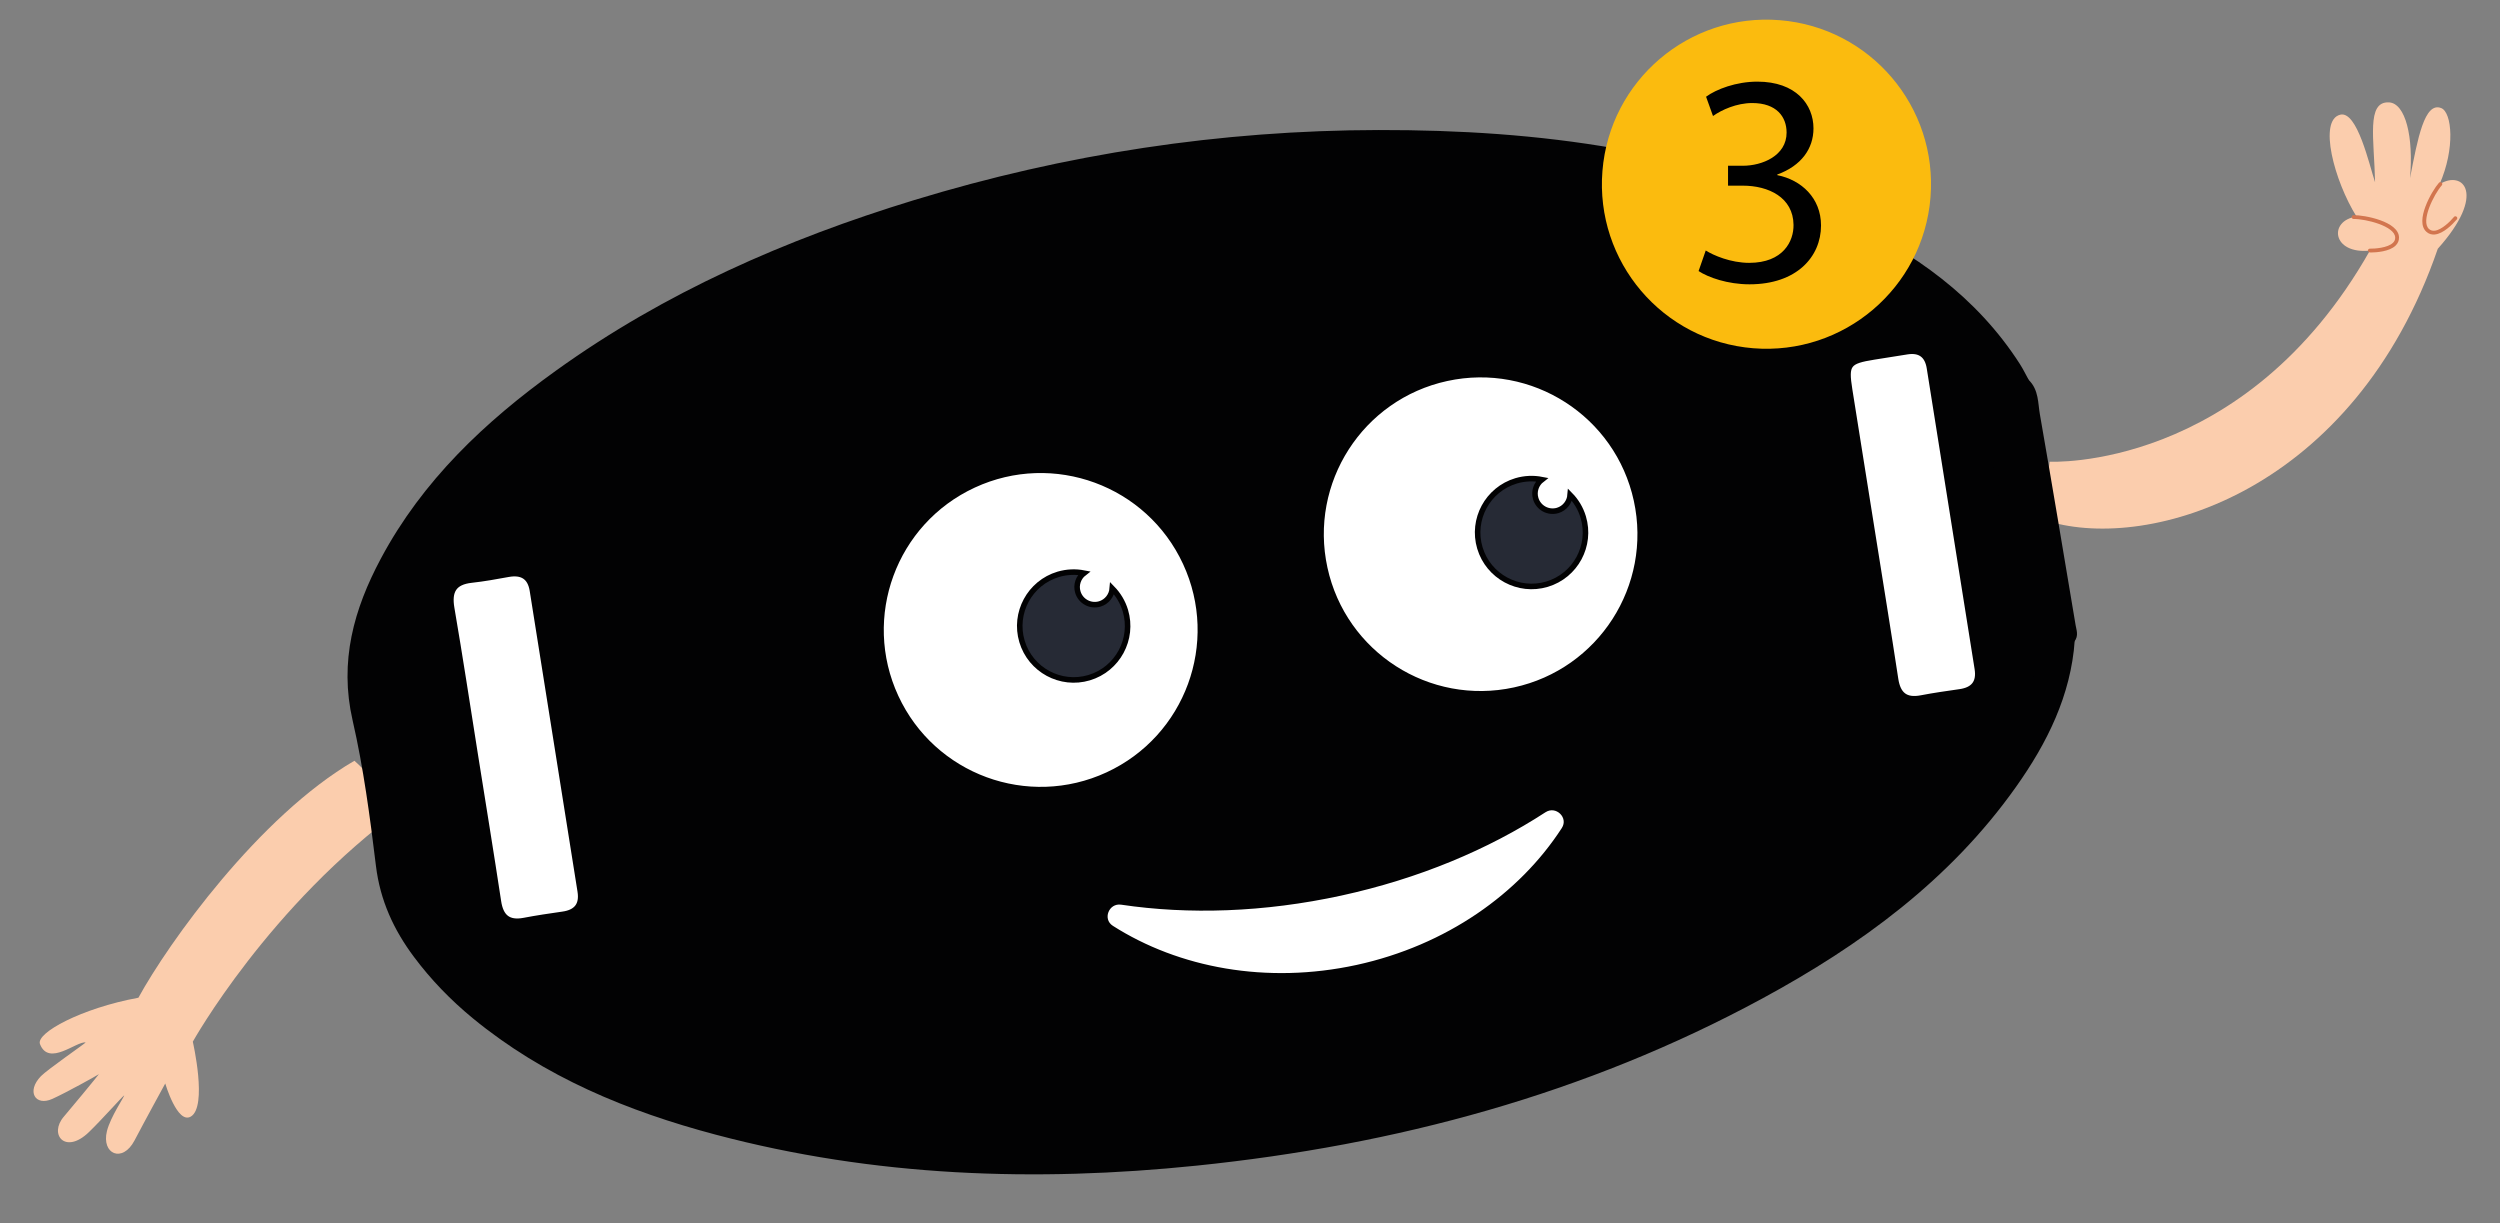 <svg xmlns="http://www.w3.org/2000/svg" xmlns:xlink="http://www.w3.org/1999/xlink" id="Calque_1" x="0px" y="0px" viewBox="0 0 450.83 220.59" style="enable-background:new 0 0 450.83 220.59;" xml:space="preserve"><rect x="0" y="0" width="450.83" height="220.59" fill="#808080" stroke="none"/><style type="text/css">	.st0{fill:#FBCDAD;}	.st1{fill:#D2754E;}	.st2{fill:#020203;stroke:#020203;stroke-miterlimit:10;}	.st3{fill:#FFFFFF;stroke:#020203;stroke-miterlimit:10;}	.st4{fill:#262A35;stroke:#020203;stroke-miterlimit:10;}	.st5{fill:#FBBB0E;}</style><g>	<g>		<g>			<g>				<path class="st0" d="M369.61,83.26c0,0,35.18,1.82,57.76-38.07c-6.86,0.71-7.5-5.45-2.41-6.13c-4.02-6.44-6.94-17.42-2.93-18.38     c3.05-0.73,5.22,9,6.27,12.19c-0.15-7.77-1.61-14.59,2.49-14.41c3.03,0.14,4.47,6.31,3.81,13.67     c1.39-7.18,2.62-13.83,5.63-12.64c1.94,0.77,2.55,7.27-0.3,13.73c4.24-2.64,8.55,1.74-0.32,11.64     c-15.08,43.8-51.93,54.66-70.24,49.14C369.02,87.47,369.61,83.26,369.61,83.26z"></path>				<path class="st1" d="M427.63,45.53c0.82-0.01,3.27-0.14,4.39-1.26c0.4-0.4,0.61-0.89,0.6-1.44c-0.04-2.9-6.24-4.06-8.2-4.03     c-0.19,0-0.34,0.16-0.34,0.35c0,0.19,0.16,0.34,0.35,0.34c2.15-0.03,7.47,1.27,7.5,3.35c0.01,0.37-0.12,0.68-0.4,0.94     c-0.94,0.93-3.33,1.08-4.16,1.06c-0.2-0.01-0.35,0.15-0.35,0.33c0,0.19,0.15,0.35,0.34,0.35     C427.38,45.53,427.47,45.53,427.63,45.53z"></path>				<path class="st1" d="M442.86,39.76c-0.54,0.62-2.23,2.4-3.81,2.53c-0.57,0.05-1.07-0.11-1.48-0.48     c-2.18-1.91,0.96-7.38,2.25-8.85c0.12-0.14,0.34-0.16,0.49-0.03c0.14,0.12,0.15,0.34,0.03,0.48c-1.42,1.62-3.88,6.51-2.31,7.89     c0.28,0.24,0.6,0.34,0.98,0.31c1.32-0.11,2.98-1.83,3.51-2.48c0.12-0.16,0.33-0.17,0.48-0.05c0.15,0.12,0.17,0.33,0.05,0.48     C443.02,39.57,442.96,39.64,442.86,39.76z"></path>			</g>		</g>	</g>	<g>		<path class="st0" d="M63.91,137.19c-17.24,10.02-33.55,32.86-38.95,42.73c-10.29,1.9-18.52,6.36-17.75,8.36   c1.59,4.12,6.62-0.58,8.24-0.29c-0.14,0.2-6.92,4.9-8.07,6.08c-2.67,2.75-1.01,5.48,2.05,4.1c2.63-1.19,8.13-4.26,8.41-4.47   c-0.18,0.28-5.38,6.59-6.32,7.66c-2.77,3.21,0.24,6.91,4.49,2.82c2.38-2.29,5.97-6.37,6.4-6.66c0.01,0.26-2.47,3.87-3.12,6.43   c-1.05,4.17,2.79,5.87,4.97,1.71c1.8-3.44,5.54-10.27,5.54-10.27s2.17,7.38,4.6,5.97c3.07-1.77,0.37-13.51,0.37-13.51   s13.67-24.52,37.87-42.12C69.74,144.63,67.29,140.1,63.91,137.19z"></path>	</g>	<g>		<g>			<path class="st2" d="M373.65,115.41c-0.69,9.87-4.95,18.37-10.52,26.22c-11.82,16.69-27.9,28.42-45.62,38.02    c-31.76,17.2-65.94,26.36-101.72,30.05c-29.17,3.01-58.1,1.99-86.57-5.56c-15.85-4.2-30.85-10.37-43.69-20.94    c-3.91-3.22-7.42-6.84-10.46-10.91c-3.63-4.85-6.03-10.06-6.78-16.2c-1.07-8.82-2.24-17.67-4.22-26.31    c-2.4-10.48,0.23-19.78,5.04-28.79c7.47-14.01,18.71-24.6,31.42-33.73c19.6-14.1,41.41-23.64,64.38-30.67    c27.28-8.34,55.21-12.59,83.72-12.64c28.86-0.05,57.11,3.57,83.57,16.05c12.67,5.97,23.89,13.86,31.63,25.92    c0.6,0.94,1.08,1.95,1.62,2.92c0.93,2.67-1.31,2.38-2.61,2.57c-4.77,0.68-4.78,0.61-4.03,5.28c2.12,13.32,4.23,26.63,6.38,39.94    c0.17,1.06-0.14,2.58,0.99,3.03c1.19,0.48,1.82-1,2.67-1.65C370.32,116.9,371.38,115.05,373.65,115.41z"></path>		</g>		<path class="st3" d="M85.67,135.96c-1.39-8.76-2.72-17.53-4.22-26.27c-0.53-3.08,0.38-4.74,3.58-5.09   c2.23-0.24,4.44-0.65,6.65-1.05c2.43-0.43,3.94,0.44,4.34,2.95c2.87,18.08,5.75,36.15,8.62,54.23c0.4,2.5-0.71,3.82-3.18,4.16   c-2.33,0.33-4.67,0.68-6.98,1.12c-2.82,0.53-4.18-0.65-4.6-3.43C88.53,153.7,87.08,144.83,85.67,135.96z"></path>		<path class="st3" d="M337.62,95.88c-1.36-8.54-2.72-17.07-4.08-25.61c-0.73-4.6-0.31-5.15,4.41-5.91c2-0.32,3.99-0.64,5.99-0.95   c2.32-0.36,3.65,0.66,4.01,2.96c2.88,18.07,5.75,36.15,8.63,54.22c0.4,2.5-0.69,3.83-3.15,4.18c-2.33,0.33-4.67,0.67-6.98,1.11   c-2.82,0.54-4.19-0.61-4.62-3.39C340.48,113.61,339.03,104.75,337.62,95.88z"></path>		<path class="st2" d="M373.65,115.41c-3.13,1.78-5.27,4.75-8.52,7.15c-0.19-1.18-0.34-2.11-0.48-3.04   c-2.46-15.4-4.86-30.8-7.42-46.18c-0.41-2.44,0.11-2.99,2.55-2.99c1.89,0,4.56,1.76,5.67-1.51c1.72,1.63,1.55,3.91,1.91,5.94   c2.21,12.68,4.32,25.37,6.45,38.06C373.95,113.69,374.35,114.6,373.65,115.41z"></path>	</g>	<path class="st3" d="M241.79,161.01c-13.91,3.03-27.46,3.44-39.53,1.64c-2.76-0.41-4.19,3.23-1.84,4.73  c12.01,7.65,27.98,10.67,44.31,7.12c16.32-3.56,29.59-12.95,37.33-24.9c1.52-2.34-1.3-5.06-3.64-3.54  C268.19,152.72,255.7,157.98,241.79,161.01z"></path>			<ellipse transform="matrix(0.908 -0.42 0.42 0.908 -30.371 89.195)" class="st3" cx="187.57" cy="113.64" rx="28.78" ry="28.78"></ellipse>	<path class="st3" d="M295.12,90.21c3.38,15.53-6.46,30.86-21.99,34.24s-30.86-6.46-34.24-21.99s6.46-30.86,21.99-34.24  C276.41,64.84,291.74,74.68,295.12,90.21z"></path>	<path class="st4" d="M200.58,106.11c-0.1,1.27-0.96,2.41-2.25,2.8c-1.68,0.5-3.46-0.45-3.96-2.14c-0.39-1.3,0.1-2.64,1.11-3.42  c-1.49-0.29-3.08-0.24-4.64,0.22c-5.15,1.54-8.07,6.96-6.54,12.1c1.54,5.15,6.96,8.07,12.1,6.54c5.15-1.54,8.07-6.96,6.54-12.1  C202.47,108.55,201.64,107.2,200.58,106.11z"></path>	<path class="st4" d="M283.15,89.25c-0.1,1.27-0.96,2.41-2.25,2.8c-1.68,0.5-3.46-0.45-3.96-2.14c-0.39-1.3,0.1-2.64,1.11-3.42  c-1.49-0.29-3.08-0.24-4.64,0.22c-5.15,1.54-8.07,6.96-6.54,12.1c1.54,5.15,6.96,8.07,12.1,6.54c5.15-1.54,8.07-6.96,6.54-12.1  C285.04,91.69,284.22,90.34,283.15,89.25z"></path></g><g>	<g>		<path class="st5" d="M348.13,35.6c-1.32,16.34-15.63,28.51-31.97,27.2c-16.34-1.32-28.51-15.63-27.19-31.97   c1.32-16.34,15.63-28.51,31.97-27.19C337.27,4.95,349.45,19.26,348.13,35.6z"></path>	</g>	<g>		<path d="M307.6,45.17c1.36,0.87,4.51,2.23,7.83,2.23c6.15,0,8.05-3.92,8-6.85c-0.05-4.95-4.51-7.07-9.14-7.07h-2.67v-3.59h2.67   c3.48,0,7.89-1.79,7.89-5.98c0-2.83-1.79-5.33-6.2-5.33c-2.83,0-5.55,1.25-7.07,2.34l-1.25-3.48c1.85-1.36,5.44-2.72,9.25-2.72   c6.96,0,10.12,4.13,10.12,8.43c0,3.64-2.18,6.74-6.53,8.32v0.11c4.35,0.87,7.89,4.13,7.89,9.08c0,5.66-4.41,10.61-12.89,10.61   c-3.97,0-7.45-1.25-9.19-2.39L307.6,45.17z"></path>	</g></g></svg>
